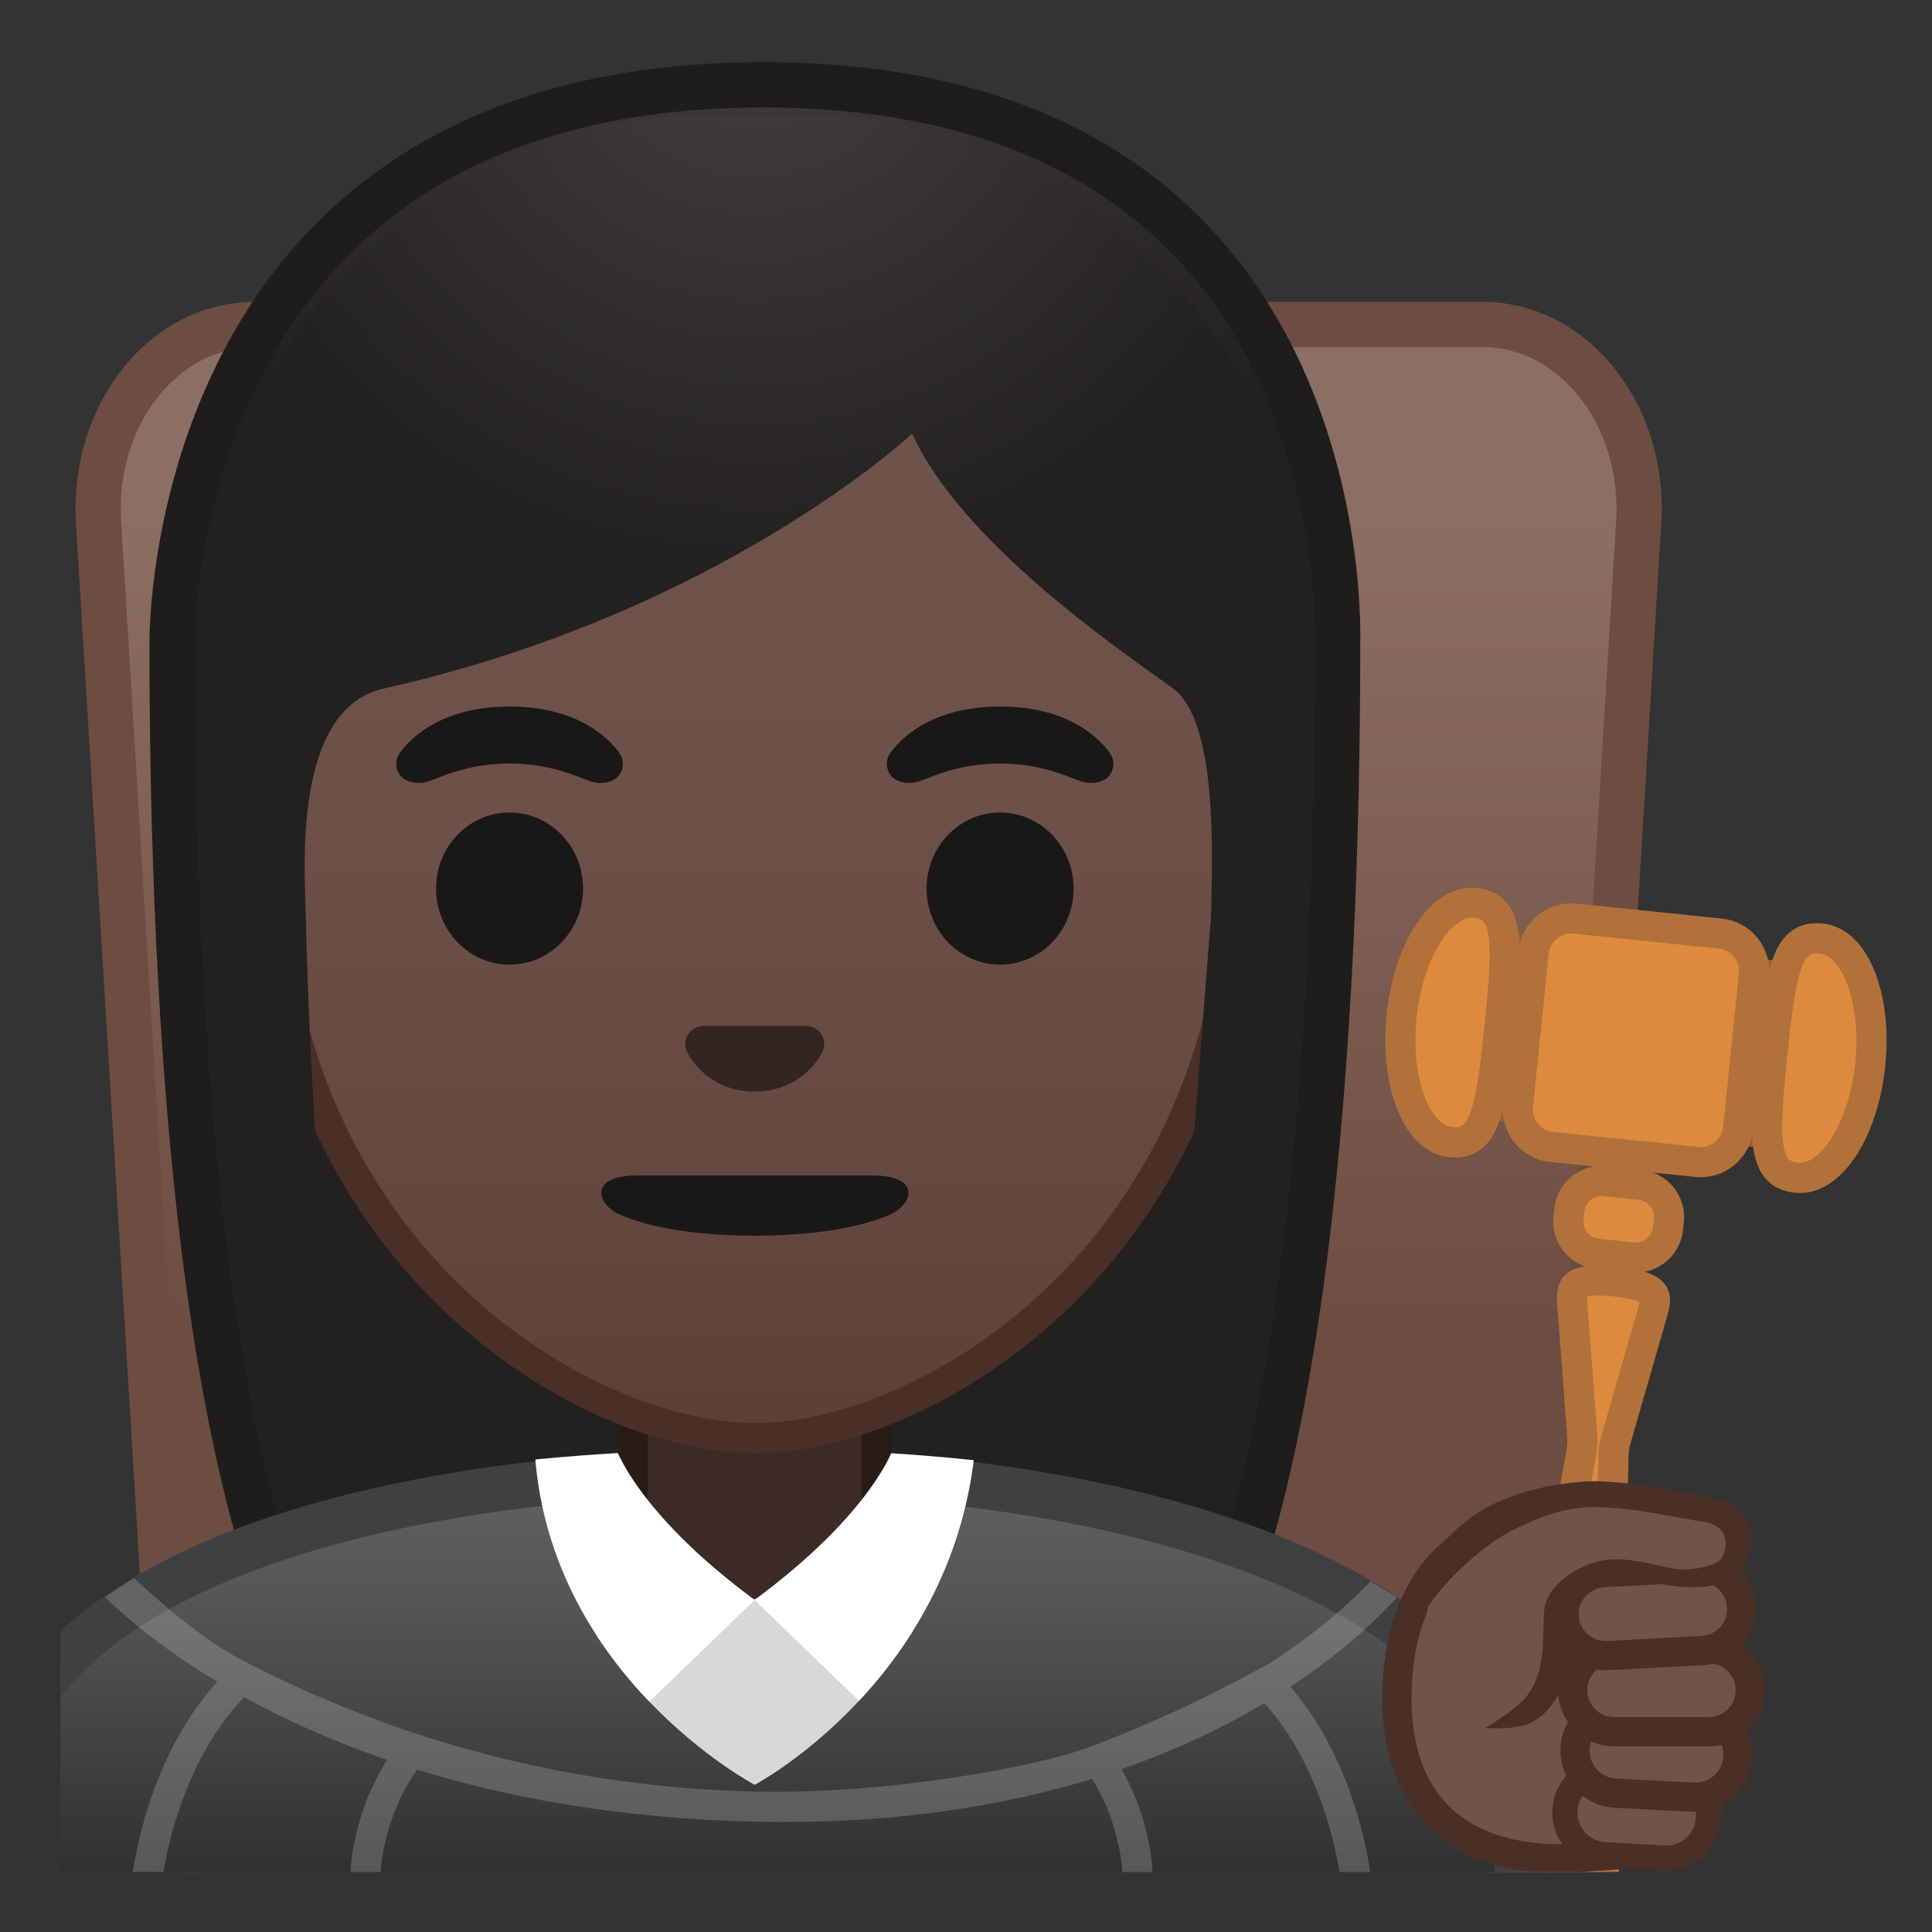 <svg enable-background="new 0 0 128 128" viewBox="0 0 128 128" xmlns="http://www.w3.org/2000/svg" xmlns:xlink="http://www.w3.org/1999/xlink"><rect x="0" y="0" width="128" height="128" fill="#333333" stroke="none"/><defs><rect id="j" x="4" y="4" width="121.66" height="120.02"/></defs><clipPath id="i"><use xlink:href="#j"/></clipPath><g clip-path="url(#i)"><linearGradient id="h" x1="57.55" x2="57.55" y1="33.767" y2="88.756" gradientUnits="userSpaceOnUse"><stop stop-color="#8D6E63" offset=".003"/><stop stop-color="#6D4C41" offset="1"/></linearGradient><path d="m22.6 137c-5.55 0-10.27-4.97-10.51-11.08l-5.58-91.57c-0.16-3.74 1.11-7.32 3.48-9.79 1.89-1.97 4.34-3.06 6.91-3.06h81.3c2.56 0 5.02 1.09 6.91 3.06 2.37 2.47 3.64 6.05 3.48 9.82l-5.57 91.52c-0.25 6.13-4.97 11.1-10.52 11.1h-69.9z" fill="url(#h)"/><path d="m98.2 23c2.76 0 4.69 1.41 5.83 2.6 2.08 2.17 3.2 5.34 3.06 8.69l-5.57 91.52v0.06c-0.21 5.31-4.26 9.64-9.02 9.64h-69.9c-4.76 0-8.8-4.32-9.02-9.64v-0.06l-5.57-91.52c-0.14-3.35 0.98-6.52 3.06-8.69 1.14-1.18 3.07-2.6 5.83-2.6h81.3m0-3h-81.3c-6.87 0-12.22 6.54-11.88 14.44l5.57 91.55c0.28 6.91 5.68 12.51 12.01 12.51h69.9c6.33 0 11.73-5.6 12.01-12.51l5.57-91.55c0.34-7.9-5.01-14.44-11.88-14.44z" fill="#6D4C41"/><radialGradient id="g" cx="103.78" cy="-33.391" r="57.903" gradientTransform="matrix(.826 0 0 .826 -35.461 19.85)" gradientUnits="userSpaceOnUse"><stop stop-color="#444140" offset="0"/><stop stop-color="#232020" offset="1"/></radialGradient><path d="m33.03 119.76s-6.8-0.35-10.21-5.09c-7.36-10.23-11.42-35.81-11.42-72.02 0-1.66 0.26-16.41 10.66-26.83 6.75-6.77 16.35-10.2 28.52-10.2 12.08 0 21.52 3.38 28.05 10.05 9.82 10.02 10.04 24.16 9.99 26.89 0 36.31-4.06 61.89-11.42 72.12-3.33 4.62-9.8 5.06-10.25 5.09l-16.93-0.03-16.99 0.02z" fill="url(#g)"/><path d="m50.58 7.12c11.66 0 20.74 3.23 26.98 9.59 9.6 9.8 9.59 24.2 9.56 25.81v0.12c0 35.9-3.96 61.17-11.14 71.15-2.84 3.94-8.55 4.43-9.08 4.46l-16.9-0.02-16.88 0.03c-0.58-0.04-6.25-0.54-9.08-4.46-7.18-9.98-11.14-35.24-11.14-71.17 0-0.63 0.08-15.58 10.22-25.75 6.46-6.47 15.7-9.76 27.46-9.76m0-3c-41.01 0-40.68 37.92-40.68 38.53 0 24.56 1.88 59.25 11.71 72.9 3.9 5.41 11.43 5.71 11.43 5.71l16.97-0.03 16.97 0.03s7.53-0.3 11.43-5.71c9.83-13.65 11.71-48.34 11.71-72.9-0.01-0.61 1.47-38.53-39.54-38.53z" fill="#1F1D1B"/><defs><rect id="f" x="4.5" y="3.5" width="119" height="120.5"/></defs><clipPath><use xlink:href="#f"/></clipPath><path d="m103.5 127c-0.09 0-0.19 0-0.29-0.01l-1.06-0.11c-0.76-0.08-1.43-0.45-1.9-1.05-0.46-0.6-0.66-1.35-0.54-2.1l5.07-27.53c0.06-0.39 0.08-0.76 0.05-1.12l-0.67-8.86c-0.04-0.47 0.03-0.81 0.21-1 0.16-0.18 0.57-0.39 1.57-0.39 0.34 0 0.7 0.02 1.08 0.06 1.73 0.18 2.32 0.55 2.51 0.83 0.15 0.22 0.15 0.57 0.02 1.04l-2.46 8.54c-0.1 0.35-0.16 0.71-0.18 1.08l-0.66 28.04c-0.09 1.43-1.29 2.58-2.75 2.58z" fill="#DD8A3E"/><path d="m105.93 85.83c0.28 0 0.6 0.02 0.98 0.06 1.07 0.11 1.54 0.28 1.72 0.37-0.01 0.05-0.02 0.13-0.05 0.23l-2.46 8.54c-0.12 0.42-0.2 0.86-0.22 1.3v0.05l-0.66 27.98c-0.06 0.92-0.82 1.64-1.74 1.64-0.06 0-0.12 0-0.18-0.01l-1.06-0.11c-0.48-0.05-0.91-0.29-1.21-0.67-0.29-0.38-0.41-0.84-0.35-1.31l5.06-27.53c0-0.02 0.01-0.04 0.01-0.05 0.07-0.44 0.09-0.88 0.05-1.32l-0.67-8.86c-0.01-0.1-0.01-0.18 0-0.23 0.13-0.04 0.37-0.08 0.78-0.08m0-2c-1.72 0-2.92 0.54-2.77 2.46l0.67 8.86c0.02 0.29 0.01 0.58-0.03 0.86l-5.07 27.56c-0.33 2.12 1.18 4.09 3.32 4.3l1.06 0.11c0.13 0.01 0.26 0.02 0.39 0.02 1.97 0 3.64-1.55 3.74-3.56l0.66-28.01c0.01-0.29 0.06-0.57 0.14-0.85l2.46-8.54c0.65-2.24-1.06-2.9-3.38-3.14-0.42-0.05-0.82-0.07-1.19-0.07z" fill="#B2713B"/><path d="m108.39 83.32c-0.07 0-0.15 0-0.22-0.01l-2.34-0.24c-0.56-0.06-1.07-0.33-1.43-0.78s-0.53-1-0.47-1.56l0.06-0.56c0.11-1.08 1.04-1.92 2.12-1.92 0.07 0 0.14 0 0.22 0.01l2.34 0.24c0.56 0.06 1.07 0.33 1.44 0.78 0.36 0.44 0.53 1 0.47 1.56l-0.06 0.57c-0.12 1.06-1.05 1.91-2.13 1.91z" fill="#DD8A3E"/><path d="m106.1 79.24c0.04 0 0.08 0 0.12 0.01l2.34 0.24c0.61 0.06 1.08 0.63 1.01 1.25l-0.06 0.56c-0.06 0.57-0.55 1.02-1.13 1.02-0.04 0-0.08 0-0.12-0.01l-2.34-0.24c-0.61-0.06-1.08-0.63-1.01-1.25l0.06-0.56c0.06-0.57 0.56-1.02 1.13-1.02m0-2c-1.58 0-2.95 1.21-3.12 2.82l-0.06 0.56c-0.18 1.72 1.08 3.26 2.8 3.44l2.34 0.24c0.11 0.01 0.21 0.02 0.32 0.02 1.58 0 2.95-1.21 3.12-2.81l0.06-0.56c0.18-1.72-1.08-3.26-2.8-3.44l-2.34-0.24c-0.1-0.02-0.21-0.03-0.32-0.03z" fill="#B2713B"/><rect transform="matrix(.102 -.995 .995 .102 29.409 170.72)" x="103.05" y="57.25" width="12.45" height="23.63" fill="#995F33"/><path d="m112.42 76.98-9.62-0.99c-1.37-0.14-2.37-1.37-2.23-2.74l1.04-10.16c0.14-1.37 1.37-2.37 2.74-2.23l9.62 0.99c1.37 0.14 2.37 1.37 2.23 2.74l-1.04 10.16c-0.15 1.37-1.37 2.37-2.74 2.23z" fill="#DD8A3E" stroke="#B2713B" stroke-linecap="round" stroke-linejoin="round" stroke-miterlimit="10" stroke-width="2"/><path d="m99.35 67.99c0.59-5.76 0.62-7.94-1.62-8.17s-4.42 3.13-4.87 7.51 1 8.11 3.24 8.34 2.66-1.92 3.25-7.68z" fill="#DD8A3E" stroke="#B2713B" stroke-linecap="round" stroke-linejoin="round" stroke-miterlimit="10" stroke-width="2"/><path d="m117.42 69.85c0.59-5.76 1.01-7.9 3.25-7.67s3.69 3.96 3.24 8.34-2.63 7.74-4.87 7.51-2.21-2.42-1.62-8.18z" fill="#DD8A3E" stroke="#B2713B" stroke-linecap="round" stroke-linejoin="round" stroke-miterlimit="10" stroke-width="2"/><linearGradient id="e" x1="50" x2="50" y1="97.5" y2="130.5" gradientUnits="userSpaceOnUse"><stop stop-color="#616161" offset=".003"/><stop stop-color="#545454" offset=".277"/><stop stop-color="#323232" offset=".783"/><stop stop-color="#212121" offset="1"/></linearGradient><path d="m-0.5 130.5v-9.51c0-17.29 27.21-23.46 50.5-23.49h0.14c13.39 0 25.82 2.15 35.01 6.05 7 2.98 15.35 8.42 15.35 17.44v9.51h-101z" fill="url(#e)"/><path d="m50.14 99c24.28 0 48.86 7.55 48.86 21.99v8.01h-98v-8.01c0-6.95 4.88-12.47 14.52-16.42 8.74-3.58 20.99-5.55 34.48-5.57h0.14m0-3h-0.14c-25.65 0.03-52 7.1-52 24.99v11.01h104v-11.01c0-16.86-26.1-24.99-51.86-24.99z" fill="#404042"/><path d="m90.8 104.77c-1.2 1.26-3.41 3.33-6.78 5.49-0.32 0.11-5.23 3.04-12.05 5.56-3.21 1.19-13.11 3.08-21.95 2.88-15.88-0.38-27.44-5.31-34.09-8.77-2.51-1.3-5.48-3.91-7.05-5.38l-1.93 1.26c1.24 1.21 3.67 3.34 7.45 5.61-4.85 5.32-5.65 12.89-5.68 13.24l1.99 0.19c0.01-0.08 0.79-7.56 5.46-12.41 2.61 1.44 5.76 2.88 9.48 4.16-2.4 3.77-2.44 7.48-2.44 7.66h2c0-0.04 0.04-3.59 2.42-7.02 6.03 1.86 13.43 3.24 22.35 3.45 0.69 0.02 1.37 0.02 2.04 0.02 8.08 0 14.81-1.17 20.34-2.86 1.97 3.21 2.01 6.37 2.01 6.4h2c0-0.17-0.04-3.49-2.07-7.04 3.75-1.3 6.89-2.83 9.47-4.38 4.34 4.84 5.09 11.93 5.1 12.01l1.99-0.19c-0.03-0.34-0.79-7.6-5.37-12.9 3.6-2.37 5.9-4.64 7.07-5.93l-1.76-1.05z" fill="#fff" opacity=".19"/><path d="m49.17 107.23c-4 0-7.26-3.22-7.26-7.17v-8.98h16.16v8.98c0 3.96-3.26 7.17-7.26 7.17h-1.64z" fill="#3C2B24"/><path d="m57.08 92.08v7.98c0 3.4-2.81 6.17-6.26 6.17h-1.65c-3.45 0-6.26-2.77-6.26-6.17v-7.98h14.17m2-2h-18.16v9.98c0 4.51 3.7 8.17 8.26 8.17h1.65c4.56 0 8.26-3.66 8.26-8.17v-9.98h-0.01z" fill="#291B16"/><defs><path id="b" d="m-6 120.99v11.01h112v-11.01c0-16.89-28.2-25.02-56-24.99-27.62 0.03-56 7.1-56 24.99z"/></defs><clipPath id="c"><use xlink:href="#b"/></clipPath><g clip-path="url(#c)"><defs><path id="d" d="m64.56 96.37s-8.62-1.05-9.12-1.05l-5.44-0.63-5.44 0.62c-0.5 0-9.12 1.05-9.12 1.05 1.06 14.76 14.56 21.89 14.56 21.89s12.88-6.81 14.56-21.88z"/></defs><clipPath id="a"><use xlink:href="#d"/></clipPath><path d="m35.69 109.12c2.17 3.67 8.58 10.19 14.31 13.75 0 0 14.26-9.7 12.81-14.25 0 0-13.3-3.3-12.81-2.62l-14.31 3.12z" clip-path="url(#a)" fill="#D8D8D8"/><g clip-path="url(#a)"><path d="m40.76 95.84s1.37 4.35 9.24 10.16l-8.93 8.62c-7-7.94-6.12-18.26-6.12-18.26l5.81-0.52z" fill="#fff"/></g><g clip-path="url(#a)"><path d="m59.23 95.84s-1.37 4.35-9.24 10.16l8.93 8.62c7-7.94 6.12-18.26 6.12-18.26l-5.81-0.52z" fill="#fff"/></g></g><linearGradient id="n" x1="50.01" x2="50.01" y1="94.708" y2="17.885" gradientUnits="userSpaceOnUse"><stop stop-color="#5C4037" offset="0"/><stop stop-color="#63463D" offset=".158"/><stop stop-color="#6D5047" offset=".533"/><stop stop-color="#70534A" offset="1"/></linearGradient><path d="m50.01 95.27c-2.3 0-4.91-0.5-7.56-1.43-11.34-4.01-24.57-16.34-24.57-37.89 0-28.72 17.31-38.91 32.13-38.91s32.13 10.19 32.13 38.91c0 21.58-13.26 33.9-24.61 37.9-2.63 0.93-5.23 1.42-7.52 1.42z" fill="url(#n)"/><path d="m50.01 18.04c8.41 0 16.06 3.25 21.55 9.15 6.27 6.73 9.58 16.68 9.58 28.77 0 21.06-12.9 33.07-23.94 36.96-2.53 0.89-5.01 1.36-7.19 1.36-2.19 0-4.69-0.48-7.23-1.38-11.03-3.9-23.9-15.92-23.9-36.94 0-12.09 3.31-22.03 9.58-28.77 5.49-5.9 13.14-9.15 21.55-9.15m0-2c-17.2 0-33.13 12.79-33.13 39.91 0 21.79 13.49 34.67 25.23 38.83 2.8 0.99 5.5 1.49 7.9 1.49 2.38 0 5.07-0.49 7.85-1.47 11.76-4.14 25.28-17.03 25.28-38.84 0-27.13-15.93-39.92-33.13-39.92z" fill="#4A2F27"/><defs><path id="m" d="m16.42 88.85-1.5-51.44c0-16.95 15.78-29.85 32.73-29.85h4.93c16.95 0 32.54 12.9 32.54 29.85l-1.5 51.18-67.2 0.26z"/></defs><clipPath id="l"><use xlink:href="#m"/></clipPath><radialGradient id="k" cx="127.81" cy="-24.542" r="48.206" gradientTransform="matrix(.796 0 0 .796 -51.73 19.115)" gradientUnits="userSpaceOnUse"><stop stop-color="#444140" offset="0"/><stop stop-color="#232020" offset="1"/></radialGradient><path d="m87.9 42.65s1.02-35.57-37.81-35.57-37.97 35.57-37.97 35.57 0.33 45.48 3.2 51.39 7.2 5.71 7.2 5.71-2.03-26.54-2.26-39.04c-0.06-2.92-0.94-13.73 5.16-15.09 22.36-5.02 35.01-16.89 35.01-16.89 3.28 7.19 13.57 14.2 17.26 16.86 3.03 2.19 2.61 11.2 2.55 15.03l-3.04 39.06s4.68 0.37 7.65-5.64c2.96-6.02 3.05-51.39 3.05-51.39z" clip-path="url(#l)" fill="url(#k)"/><g fill="#1A1717"><ellipse cx="33.76" cy="58.87" rx="4.87" ry="5.04"/><ellipse cx="66.26" cy="58.87" rx="4.87" ry="5.04"/><path d="m40.99 49.82c-0.93-1.23-3.07-3.01-7.23-3.01s-6.31 1.79-7.23 3.01c-0.41 0.54-0.31 1.17-0.02 1.55 0.26 0.35 1.04 0.68 1.9 0.39s2.54-1.16 5.35-1.18c2.81 0.02 4.49 0.89 5.35 1.18s1.64-0.03 1.9-0.39c0.29-0.38 0.39-1.01-0.02-1.55z"/><path d="m73.49 49.82c-0.93-1.23-3.07-3.01-7.23-3.01s-6.31 1.79-7.23 3.01c-0.41 0.54-0.31 1.17-0.02 1.55 0.26 0.35 1.04 0.68 1.9 0.39s2.54-1.16 5.35-1.18c2.81 0.02 4.49 0.89 5.35 1.18s1.64-0.03 1.9-0.39c0.29-0.38 0.39-1.01-0.02-1.55z"/></g><path d="m57.78 77.88h-15.54c-3.31 0-2.72 1.94-1.12 2.62 2.51 1.07 6.06 1.36 8.87 1.37h0.02s0.01 0 0.02 0c2.81-0.01 6.36-0.3 8.87-1.37 1.6-0.68 2.19-2.62-1.12-2.62z" fill="#1A1717"/><path d="m53.82 68.05c-0.1-0.04-0.21-0.07-0.32-0.08h-6.99c-0.11 0.01-0.21 0.04-0.32 0.08-0.63 0.26-0.98 0.91-0.68 1.61s1.69 2.66 4.49 2.66 4.19-1.96 4.49-2.66c0.31-0.69-0.03-1.35-0.67-1.61z" fill="#33251F"/><path d="m110.55 122.65-7.17 0.5c-6.28 0-10.88-3.2-10.83-10.74 0.12-16.37 18.4-12.86 20.55-7.77 3.22 7.62 0.26 18.01-2.55 18.01z" fill="#70534A" stroke="#4A2F27" stroke-linecap="round" stroke-linejoin="round" stroke-miterlimit="10" stroke-width="1.937"/><path d="m103.68 119.93v0c-0.09 1.54 1.09 2.86 2.63 2.95l3.93 0.22c1.54 0.09 2.86-1.09 2.95-2.63v0c0.09-1.54-1.09-2.86-2.63-2.95l-3.93-0.22c-1.55-0.1-2.87 1.08-2.95 2.63z" fill="#70534A" stroke="#4A2F27" stroke-linecap="round" stroke-linejoin="round" stroke-miterlimit="10" stroke-width="1.669"/><path d="m104.35 115.84v0c-0.08 1.55 1.11 2.88 2.67 2.96l5.16 0.27c1.55 0.08 2.88-1.11 2.96-2.67v0c0.08-1.55-1.11-2.88-2.67-2.96l-5.16-0.27c-1.55-0.08-2.88 1.11-2.96 2.67z" fill="#70534A" stroke="#4A2F27" stroke-linecap="round" stroke-linejoin="round" stroke-miterlimit="10" stroke-width="1.937"/><path d="m104.19 111.98v0c0 1.52 1.23 2.75 2.75 2.75h6.27c1.52 0 2.75-1.23 2.75-2.75v0c0-1.52-1.23-2.75-2.75-2.75h-6.27c-1.51 0-2.75 1.23-2.75 2.75z" fill="#70534A" stroke="#4A2F27" stroke-linecap="round" stroke-linejoin="round" stroke-miterlimit="10" stroke-width="1.937"/><path d="m103.63 107.09v0c0.08 1.52 1.38 2.68 2.9 2.6l6.26-0.34c1.52-0.08 2.68-1.38 2.6-2.9v0c-0.08-1.52-1.38-2.68-2.9-2.6l-6.26 0.34c-1.52 0.09-2.68 1.39-2.6 2.9z" fill="#70534A" stroke="#4A2F27" stroke-linecap="round" stroke-linejoin="round" stroke-miterlimit="10" stroke-width="1.937"/><path d="m112.55 100c-0.7-0.1-3.18-0.63-4.79-0.83-0.61-0.07-2.23-0.2-2.84-0.15-1.95 0.16-7.93 3.06-9.23 4.64-0.64 0.77-0.98 1.68-1.06 2.59 0.31-0.4-2.98 8.79 5.6 6.31 3.61-0.84 2.19-5.14 3.28-6.49 0.83-1.03 2.17-2.56 6.75-1.5 1.28 0.3 3.4 0.07 4.08-0.95 1.18-1.78 0.26-3.32-1.79-3.62z" fill="#70534A"/><path d="m115.82 100.93c-0.44-0.97-1.48-1.64-2.86-1.83-0.24-0.03-0.68-0.11-1.22-0.21-1.08-0.2-2.56-0.47-3.67-0.59-0.57-0.07-2.3-0.21-3.06-0.15-5.94 0.47-8.48 2.74-10.03 4.9-1.02 1.41-0.51 3.69-0.24 3.22 0.53-0.91 3.06-3.67 5.42-4.86 2.08-1.04 3.32-1.42 5-1.56 0.52-0.04 2.05 0.07 2.69 0.14 1.05 0.12 2.5 0.39 3.55 0.58 0.57 0.1 1.04 0.19 1.29 0.22 0.76 0.11 1.31 0.41 1.5 0.84 0.17 0.37 0.23 1.1-0.14 1.63-0.38 0.55-2.26 0.89-3.44 0.62-1.67-0.37-3.47-0.88-5.13-0.32-1.25 0.42-2.69 1.4-3.08 2.66-0.38 1.23 0.35 4.25-1.35 6.28-0.7 0.83-2.63 1.97-2.63 1.97s2.26 0.26 3.42-0.57c1.65-1.17 2.27-3.5 2.43-5.33 0.07-0.82-0.1-2.24 0.12-2.51 0.7-0.85 1.48-2.07 5.68-1.13 1.45 0.33 4.27 0.5 5.27-0.94 0.74-1.06 0.9-2.14 0.48-3.06z" fill="#4A2F27"/></g></svg>
